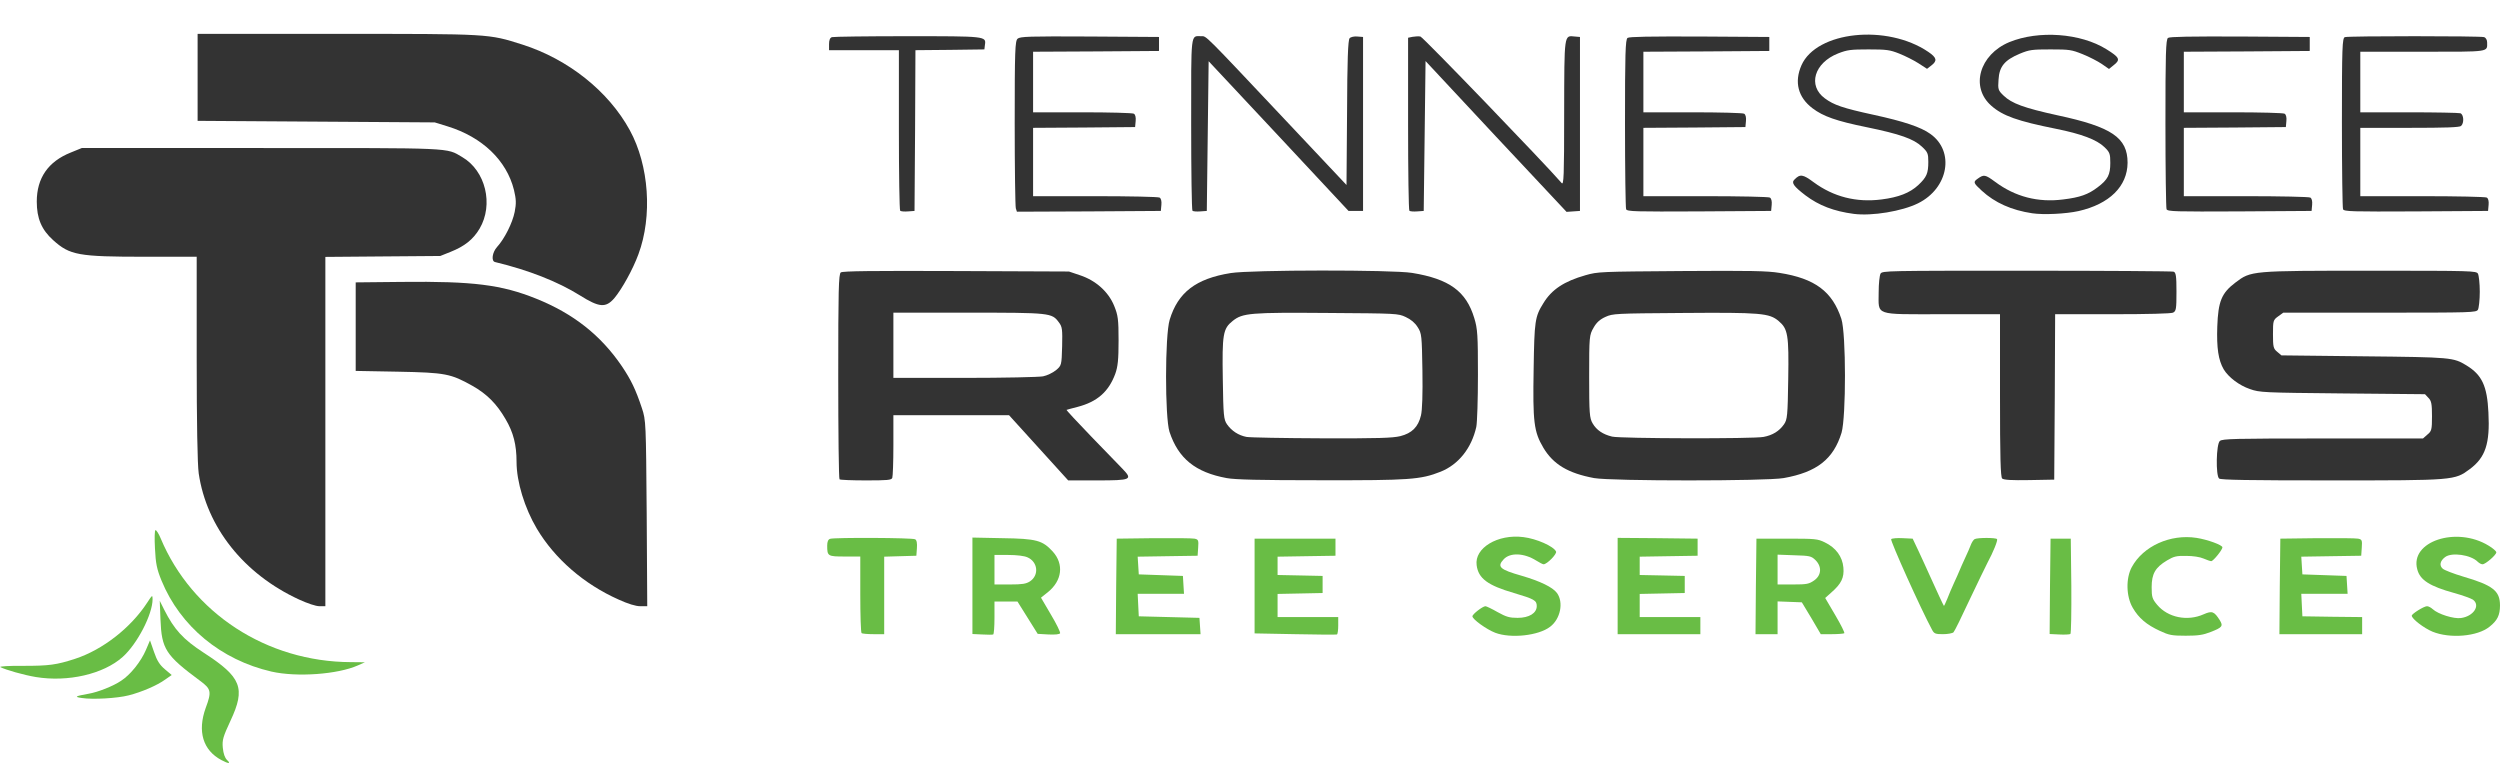 <svg width="225" height="69" viewBox="0 0 158 48" fill="none" xmlns="http://www.w3.org/2000/svg">
<g clip-path="url(#clip0_241_193)">
<path d="M13.999 47.813C12.826 47.195 12.466 45.998 13 44.515C13.384 43.485 13.349 43.318 12.64 42.797C10.468 41.188 10.212 40.795 10.142 38.92L10.096 37.742L10.375 38.302C11.014 39.568 11.571 40.177 12.884 41.031C15.266 42.572 15.533 43.259 14.569 45.32C14.104 46.322 14.034 46.537 14.081 47.028C14.116 47.401 14.209 47.666 14.348 47.804C14.615 48.049 14.453 48.059 13.999 47.813Z" fill="#69BD45"/>
<path d="M5.17 43.887C4.67 43.818 4.752 43.769 5.577 43.622C6.181 43.524 7.168 43.131 7.656 42.797C8.249 42.415 8.911 41.58 9.225 40.844L9.48 40.245L9.736 40.982C9.922 41.531 10.096 41.796 10.421 42.071L10.851 42.434L10.444 42.719C9.933 43.092 8.946 43.514 8.132 43.72C7.412 43.907 5.855 43.995 5.17 43.887Z" fill="#69BD45"/>
<path d="M2.266 42.562C1.499 42.434 0.36 42.11 0.023 41.934C-0.058 41.885 0.581 41.845 1.476 41.855C3.102 41.855 3.567 41.796 4.763 41.404C6.494 40.834 8.272 39.45 9.317 37.84C9.62 37.369 9.643 37.359 9.643 37.644C9.643 38.596 8.678 40.471 7.749 41.296C6.541 42.375 4.299 42.896 2.266 42.562Z" fill="#69BD45"/>
<path d="M17.159 42.218C13.964 41.482 11.397 39.362 10.212 36.476C9.91 35.74 9.84 35.386 9.794 34.434C9.759 33.786 9.771 33.276 9.829 33.276C9.887 33.276 10.038 33.512 10.154 33.796C12.129 38.518 16.857 41.6 22.167 41.62L23.061 41.629L22.62 41.826C21.342 42.395 18.763 42.581 17.159 42.218Z" fill="#69BD45"/>
<path d="M18.902 37.664C15.405 36.054 13.058 33.09 12.559 29.693C12.478 29.134 12.431 26.474 12.431 22.41V16H9.178C4.938 16 4.415 15.902 3.358 14.95C2.626 14.292 2.324 13.575 2.324 12.515C2.324 11.023 3.044 9.983 4.473 9.413L5.17 9.129H16.451C28.789 9.129 28.185 9.099 29.207 9.698C30.694 10.562 31.205 12.702 30.311 14.223C29.904 14.91 29.358 15.342 28.463 15.696L27.825 15.951L24.2 15.98L20.563 16.01V27.053V38.086H20.192C19.959 38.086 19.436 37.909 18.902 37.664Z" fill="#333333"/>
<path d="M39.093 37.664C36.909 36.692 35.062 35.092 33.924 33.178C33.157 31.882 32.646 30.223 32.646 28.967C32.646 27.887 32.448 27.102 31.949 26.258C31.391 25.296 30.775 24.677 29.857 24.157C28.486 23.391 28.161 23.323 25.152 23.264L22.48 23.215V20.417V17.62L25.385 17.59C29.916 17.541 31.693 17.767 33.889 18.65C36.236 19.593 37.967 20.957 39.303 22.92C39.883 23.784 40.174 24.383 40.569 25.571C40.825 26.336 40.825 26.513 40.871 32.226L40.906 38.086H40.464C40.174 38.086 39.698 37.939 39.093 37.664Z" fill="#333333"/>
<path d="M53.058 30.066C53.011 30.037 52.977 27.102 52.977 23.558C52.977 18.13 53 17.09 53.139 16.991C53.255 16.903 55.126 16.883 60.435 16.903L67.557 16.933L68.254 17.168C69.264 17.502 70.055 18.218 70.415 19.102C70.659 19.701 70.694 19.956 70.694 21.301C70.694 22.498 70.647 22.95 70.484 23.401C70.066 24.53 69.346 25.168 68.091 25.492C67.731 25.58 67.429 25.669 67.406 25.678C67.382 25.688 68.079 26.444 68.962 27.357C69.845 28.26 70.74 29.193 70.949 29.409C71.6 30.086 71.495 30.135 69.346 30.135H67.51L65.64 28.074L63.769 26.012H60.11H56.462V27.917C56.462 28.967 56.427 29.89 56.392 29.978C56.334 30.115 56.078 30.135 54.731 30.135C53.848 30.135 53.093 30.105 53.058 30.066ZM65.919 23.558C66.174 23.509 66.534 23.332 66.732 23.175C67.092 22.871 67.092 22.861 67.127 21.664C67.15 20.594 67.138 20.427 66.918 20.142C66.476 19.544 66.383 19.534 61.167 19.534H56.462V21.595V23.656H60.969C63.444 23.656 65.675 23.607 65.919 23.558Z" fill="#333333"/>
<path d="M77.525 29.988C75.55 29.625 74.469 28.751 73.912 27.063C73.621 26.15 73.621 20.977 73.923 19.985C74.446 18.258 75.573 17.384 77.78 17.031C79.046 16.825 87.992 16.815 89.247 17.021C91.594 17.404 92.662 18.179 93.174 19.877C93.383 20.555 93.406 20.967 93.406 23.46C93.406 25.011 93.359 26.493 93.301 26.758C92.999 28.103 92.174 29.134 91.047 29.585C89.781 30.086 89.096 30.135 83.45 30.125C79.558 30.125 78.059 30.086 77.525 29.988ZM88.503 27.337C89.235 27.151 89.63 26.758 89.804 26.032C89.886 25.718 89.921 24.658 89.897 23.195C89.862 20.986 89.851 20.839 89.595 20.447C89.421 20.172 89.165 19.956 88.84 19.809C88.364 19.583 88.271 19.583 83.961 19.553C79.023 19.514 78.535 19.553 77.908 20.054C77.292 20.545 77.234 20.888 77.281 23.735C77.315 26.052 77.339 26.287 77.548 26.591C77.838 27.004 78.268 27.288 78.779 27.387C79 27.426 81.138 27.465 83.543 27.475C87.144 27.485 88.004 27.455 88.503 27.337Z" fill="#333333"/>
<path d="M100.748 29.988C99.11 29.683 98.169 29.124 97.542 28.073C96.938 27.053 96.868 26.444 96.926 23.097C96.972 20.054 97.007 19.789 97.542 18.935C98.064 18.071 98.855 17.551 100.202 17.168C100.992 16.942 101.132 16.942 106.267 16.903C110.623 16.873 111.692 16.893 112.47 17.021C114.713 17.374 115.805 18.199 116.374 19.926C116.676 20.859 116.676 26.12 116.386 27.121C115.874 28.79 114.829 29.615 112.726 29.988C111.622 30.184 101.84 30.184 100.748 29.988ZM111.46 27.386C112.029 27.278 112.447 27.023 112.749 26.591C112.958 26.287 112.982 26.051 113.016 23.735C113.063 20.927 112.993 20.555 112.412 20.064C111.82 19.563 111.297 19.514 106.336 19.553C102.061 19.583 101.933 19.593 101.469 19.799C101.12 19.956 100.899 20.152 100.713 20.486C100.446 20.947 100.435 21.026 100.435 23.558C100.435 25.904 100.458 26.199 100.655 26.532C100.899 26.954 101.306 27.229 101.887 27.367C102.398 27.494 110.844 27.514 111.46 27.386Z" fill="#333333"/>
<path d="M126.539 30.017C126.435 29.929 126.4 28.692 126.4 24.766V19.632H122.752C118.395 19.632 118.732 19.75 118.732 18.228C118.732 17.698 118.79 17.178 118.849 17.07C118.965 16.883 119.197 16.883 128.085 16.883C133.092 16.883 137.263 16.913 137.367 16.942C137.518 16.991 137.553 17.198 137.553 18.218C137.553 19.318 137.53 19.436 137.332 19.534C137.193 19.593 135.764 19.632 133.498 19.632H129.885L129.862 24.864L129.827 30.086L128.259 30.115C127.132 30.135 126.644 30.105 126.539 30.017Z" fill="#333333"/>
<path d="M140.248 30.017C140.028 29.831 140.062 27.838 140.295 27.642C140.457 27.504 141.201 27.485 146.801 27.485H153.132L153.411 27.239C153.678 27.023 153.702 26.925 153.702 26.081C153.702 25.315 153.667 25.109 153.481 24.923L153.26 24.687L148.044 24.638C143.002 24.589 142.816 24.579 142.2 24.363C141.526 24.137 140.841 23.617 140.539 23.117C140.202 22.537 140.086 21.772 140.132 20.417C140.19 18.817 140.399 18.297 141.282 17.629C142.27 16.883 142.247 16.883 149.845 16.883C156.292 16.883 156.49 16.893 156.606 17.07C156.664 17.178 156.722 17.688 156.722 18.209C156.722 18.729 156.664 19.239 156.606 19.347C156.49 19.524 156.292 19.534 150.391 19.534H144.303L143.978 19.769C143.664 19.995 143.652 20.044 143.652 20.898C143.652 21.693 143.676 21.811 143.92 22.007L144.187 22.233L149.38 22.292C154.945 22.351 155.049 22.361 155.886 22.871C156.862 23.47 157.187 24.167 157.268 25.836C157.373 27.809 157.082 28.682 156.095 29.418C155.131 30.135 155.131 30.135 147.3 30.135C142.084 30.135 140.353 30.105 140.248 30.017Z" fill="#333333"/>
<path d="M36.654 18.444C35.236 17.561 33.401 16.844 31.286 16.334C31.031 16.275 31.112 15.715 31.414 15.382C31.89 14.861 32.39 13.86 32.529 13.163C32.634 12.623 32.622 12.368 32.483 11.779C32.018 9.914 30.485 8.442 28.301 7.764L27.476 7.509L19.982 7.46L12.489 7.411V4.663V1.914H21.26C31.019 1.914 30.845 1.904 33.017 2.591C35.91 3.514 38.455 5.536 39.802 8C41.022 10.228 41.243 13.438 40.348 15.843C40 16.795 39.303 18.052 38.815 18.631C38.28 19.239 37.874 19.21 36.654 18.444Z" fill="#333333"/>
<path d="M117.164 13.291C115.898 13.124 114.957 12.761 114.109 12.123C113.365 11.553 113.202 11.328 113.4 11.131C113.76 10.758 113.934 10.778 114.62 11.288C115.874 12.211 117.315 12.584 118.918 12.378C119.999 12.24 120.696 11.966 121.23 11.475C121.765 10.974 121.869 10.729 121.869 10.002C121.869 9.482 121.834 9.384 121.463 9.04C120.94 8.55 120.08 8.245 117.977 7.813C116.049 7.421 115.224 7.126 114.55 6.616C113.632 5.919 113.388 4.957 113.853 3.897C114.806 1.747 119.255 1.276 121.869 3.053C122.404 3.416 122.45 3.612 122.067 3.907L121.788 4.123L121.242 3.769C120.951 3.583 120.405 3.308 120.034 3.161C119.441 2.925 119.232 2.896 118.093 2.896C116.955 2.896 116.746 2.925 116.165 3.151C114.655 3.75 114.236 5.183 115.328 5.988C115.898 6.41 116.467 6.606 118.407 7.028C120.301 7.44 121.404 7.804 121.997 8.236C123.554 9.335 123.147 11.671 121.219 12.623C120.208 13.124 118.314 13.438 117.164 13.291Z" fill="#333333"/>
<path d="M128.433 13.252C127.12 13.055 126.075 12.584 125.25 11.828C124.716 11.337 124.692 11.278 124.983 11.072C125.378 10.788 125.459 10.797 126.098 11.269C127.364 12.211 128.805 12.584 130.397 12.378C131.454 12.25 131.977 12.064 132.569 11.612C133.22 11.121 133.371 10.817 133.371 10.071C133.371 9.492 133.336 9.394 132.999 9.07C132.511 8.599 131.547 8.236 129.932 7.912C127.527 7.431 126.574 7.097 125.854 6.459C124.506 5.281 125.099 3.22 126.993 2.434C128.84 1.678 131.489 1.865 133.127 2.886C133.952 3.396 134.021 3.544 133.615 3.867L133.289 4.132L132.836 3.818C132.592 3.651 132.046 3.367 131.628 3.2C130.919 2.915 130.792 2.896 129.595 2.896C128.433 2.896 128.259 2.915 127.643 3.171C126.691 3.573 126.354 3.975 126.307 4.81C126.261 5.428 126.284 5.487 126.633 5.821C127.144 6.312 127.922 6.596 130.025 7.058C133.464 7.794 134.463 8.471 134.463 10.061C134.451 11.553 133.313 12.672 131.361 13.114C130.559 13.291 129.154 13.36 128.433 13.252Z" fill="#333333"/>
<path d="M56.892 13.094C56.845 13.055 56.81 10.758 56.81 7.98V2.945H54.603H52.396V2.562C52.396 2.307 52.454 2.159 52.582 2.12C52.686 2.091 54.812 2.061 57.322 2.061C62.306 2.061 62.329 2.061 62.248 2.601L62.213 2.896L60.04 2.925L57.856 2.945L57.833 8.029L57.798 13.104L57.391 13.134C57.159 13.153 56.938 13.134 56.892 13.094Z" fill="#333333"/>
<path d="M64.199 12.937C64.164 12.81 64.129 10.385 64.129 7.539C64.129 2.955 64.153 2.356 64.315 2.218C64.478 2.081 65.012 2.061 68.869 2.081L73.249 2.11V2.552V2.994L69.276 3.023L65.291 3.043V4.957V6.871H68.405C70.112 6.871 71.576 6.91 71.658 6.959C71.751 7.009 71.797 7.185 71.774 7.421L71.739 7.804L68.521 7.833L65.291 7.853V10.012V12.172H69.218C71.367 12.172 73.203 12.211 73.284 12.26C73.377 12.309 73.424 12.486 73.4 12.721L73.365 13.104L68.823 13.134L64.269 13.153L64.199 12.937Z" fill="#333333"/>
<path d="M75.364 13.095C75.317 13.055 75.282 10.582 75.282 7.598C75.282 1.688 75.236 2.061 75.921 2.061C76.258 2.061 76.037 1.845 81.207 7.332L85.099 11.465L85.134 6.901C85.146 3.622 85.192 2.287 85.297 2.189C85.367 2.11 85.587 2.061 85.785 2.081L86.145 2.11V7.607V13.104H85.692H85.227L80.812 8.373L76.386 3.642L76.328 8.373L76.27 13.104L75.863 13.134C75.631 13.153 75.41 13.134 75.364 13.095Z" fill="#333333"/>
<path d="M89.073 13.095C89.026 13.055 88.991 10.582 88.991 7.598V2.159L89.27 2.101C89.433 2.071 89.653 2.061 89.77 2.081C89.921 2.101 97.681 10.159 98.692 11.337C98.831 11.504 98.855 10.955 98.855 6.91C98.866 1.865 98.843 2.012 99.528 2.081L99.854 2.11V7.607V13.104L99.424 13.134L99.006 13.163L94.544 8.402L90.095 3.632L90.037 8.373L89.979 13.104L89.572 13.134C89.34 13.153 89.119 13.134 89.073 13.095Z" fill="#333333"/>
<path d="M102.77 12.996C102.735 12.918 102.7 10.464 102.7 7.558C102.7 3.22 102.723 2.258 102.863 2.169C102.967 2.091 104.269 2.071 107.417 2.081L111.82 2.11V2.552V2.994L107.847 3.023L103.862 3.043V4.957V6.871H106.975C108.683 6.871 110.147 6.91 110.228 6.959C110.321 7.009 110.368 7.185 110.345 7.421L110.31 7.804L107.092 7.833L103.862 7.853V10.012V12.172H107.789C109.938 12.172 111.774 12.211 111.855 12.26C111.948 12.309 111.994 12.486 111.971 12.721L111.936 13.104L107.394 13.134C103.316 13.153 102.84 13.143 102.77 12.996Z" fill="#333333"/>
<path d="M136.926 12.996C136.891 12.918 136.856 10.464 136.856 7.558C136.856 3.22 136.879 2.258 137.019 2.169C137.123 2.091 138.424 2.071 141.573 2.081L145.976 2.11V2.552V2.994L142.003 3.023L138.018 3.043V4.957V6.871H141.131C142.839 6.871 144.303 6.91 144.384 6.959C144.477 7.009 144.524 7.185 144.5 7.421L144.466 7.804L141.247 7.833L138.018 7.853V10.012V12.172H141.944C144.094 12.172 145.929 12.211 146.011 12.26C146.104 12.309 146.15 12.486 146.127 12.721L146.092 13.104L141.549 13.134C137.472 13.153 136.995 13.143 136.926 12.996Z" fill="#333333"/>
<path d="M148.079 12.996C148.044 12.918 148.009 10.444 148.009 7.509C148.009 2.739 148.032 2.179 148.195 2.12C148.427 2.042 156.769 2.042 157.001 2.12C157.106 2.159 157.187 2.297 157.187 2.454C157.187 3.072 157.419 3.043 153.109 3.043H149.171V4.957V6.871H152.238C153.922 6.871 155.386 6.901 155.491 6.93C155.712 6.999 155.746 7.558 155.537 7.735C155.433 7.823 154.55 7.853 152.284 7.853H149.171V10.012V12.172H153.098C155.247 12.172 157.082 12.211 157.164 12.26C157.257 12.309 157.303 12.486 157.28 12.721L157.245 13.104L152.703 13.134C148.625 13.153 148.148 13.143 148.079 12.996Z" fill="#333333"/>
<path d="M62.073 39.872L61.457 39.843V36.8V33.747L63.351 33.786C65.512 33.816 65.884 33.924 66.534 34.631C67.254 35.426 67.127 36.476 66.221 37.202L65.791 37.546L66.418 38.616C66.766 39.195 67.022 39.725 66.999 39.794C66.964 39.862 66.697 39.892 66.267 39.872L65.582 39.833L64.943 38.812L64.304 37.791H63.583H62.851V38.812C62.851 39.382 62.816 39.853 62.77 39.872C62.712 39.892 62.398 39.892 62.073 39.872ZM65.094 36.515C65.686 36.123 65.593 35.279 64.931 34.994C64.734 34.906 64.269 34.847 63.723 34.847H62.851V35.779V36.712H63.827C64.617 36.712 64.85 36.672 65.094 36.515Z" fill="#69BD45"/>
<path d="M81.846 39.853L79.29 39.804V36.81V33.816H81.846H84.402V34.356V34.896L82.578 34.925L80.743 34.955V35.534V36.113L82.171 36.142L83.589 36.172V36.712V37.252L82.171 37.281L80.743 37.31V38.037V38.773H82.659H84.576V39.303C84.576 39.597 84.541 39.853 84.495 39.872C84.437 39.892 83.252 39.882 81.846 39.853Z" fill="#69BD45"/>
<path d="M94.498 39.764C93.94 39.548 93.057 38.91 93.057 38.724C93.057 38.587 93.708 38.086 93.882 38.086C93.94 38.086 94.289 38.253 94.649 38.459C95.195 38.763 95.404 38.822 95.915 38.822C96.635 38.822 97.123 38.528 97.123 38.076C97.123 37.723 96.972 37.634 95.683 37.252C94.021 36.77 93.429 36.329 93.324 35.495C93.173 34.405 94.66 33.512 96.275 33.718C97.1 33.816 98.192 34.297 98.343 34.631C98.413 34.778 97.774 35.436 97.553 35.436C97.507 35.436 97.286 35.328 97.088 35.2C96.322 34.719 95.439 34.68 95.032 35.121C94.591 35.593 94.788 35.769 96.171 36.162C97.344 36.505 98.134 36.888 98.401 37.252C98.831 37.84 98.622 38.891 97.971 39.382C97.24 39.951 95.474 40.137 94.498 39.764Z" fill="#69BD45"/>
<path d="M130.141 39.872L129.537 39.843L129.56 36.829L129.595 33.816H130.234H130.873L130.908 36.8C130.919 38.449 130.896 39.813 130.849 39.843C130.791 39.872 130.478 39.892 130.141 39.872Z" fill="#69BD45"/>
<path d="M136.507 39.647C135.659 39.254 135.171 38.842 134.788 38.184C134.37 37.468 134.346 36.319 134.73 35.612C135.45 34.287 137.17 33.512 138.819 33.767C139.516 33.875 140.457 34.218 140.457 34.366C140.457 34.523 139.876 35.239 139.749 35.239C139.691 35.239 139.47 35.161 139.261 35.072C139.04 34.974 138.599 34.906 138.169 34.906C137.553 34.896 137.39 34.935 136.96 35.19C136.217 35.632 135.985 36.034 135.985 36.879C135.985 37.497 136.019 37.624 136.333 37.998C137.007 38.802 138.238 39.058 139.272 38.596C139.807 38.361 139.935 38.41 140.295 38.979C140.515 39.342 140.446 39.431 139.714 39.715C139.238 39.902 138.935 39.951 138.134 39.951C137.251 39.951 137.077 39.912 136.507 39.647Z" fill="#69BD45"/>
<path d="M153.736 39.696C153.19 39.47 152.423 38.881 152.423 38.685C152.423 38.567 153.19 38.086 153.388 38.086C153.481 38.086 153.643 38.174 153.748 38.272C154.085 38.587 155.084 38.901 155.537 38.832C156.327 38.724 156.78 38.037 156.292 37.674C156.176 37.595 155.641 37.399 155.107 37.252C153.573 36.83 152.946 36.437 152.772 35.76C152.284 33.993 155.246 33.011 157.28 34.258C157.547 34.415 157.767 34.611 157.767 34.68C157.767 34.847 157.082 35.436 156.896 35.436C156.815 35.436 156.687 35.367 156.594 35.279C156.164 34.837 154.944 34.66 154.526 34.984C154.201 35.23 154.154 35.524 154.387 35.72C154.491 35.809 155.072 36.034 155.665 36.211C157.547 36.761 158 37.114 158 38.037C158 38.645 157.837 38.989 157.338 39.382C156.582 40 154.84 40.147 153.736 39.696Z" fill="#69BD45"/>
<path d="M54.452 39.784C54.405 39.755 54.37 38.645 54.37 37.33V34.945H53.395C52.314 34.945 52.279 34.925 52.279 34.258C52.279 34.012 52.337 33.865 52.465 33.826C52.744 33.737 57.658 33.757 57.833 33.855C57.937 33.904 57.972 34.101 57.949 34.415L57.914 34.896L56.903 34.925L55.881 34.955V37.399V39.853H55.207C54.835 39.853 54.487 39.823 54.452 39.784Z" fill="#69BD45"/>
<path d="M70.542 36.839L70.577 33.816L72.901 33.786C74.179 33.777 75.34 33.786 75.491 33.816C75.735 33.865 75.759 33.914 75.724 34.385L75.689 34.896L73.795 34.925L71.901 34.955L71.936 35.514L71.971 36.074L73.365 36.123L74.76 36.172L74.794 36.741L74.829 37.301H73.365H71.901L71.936 38.017L71.971 38.724L73.888 38.773L75.805 38.822L75.84 39.342L75.875 39.853H73.191H70.519L70.542 36.839Z" fill="#69BD45"/>
<path d="M102.235 36.81V33.767L104.768 33.786L107.289 33.816V34.356V34.896L105.465 34.925L103.629 34.955V35.534V36.113L105.058 36.142L106.476 36.172V36.712V37.252L105.058 37.281L103.629 37.31V38.037V38.773H105.546H107.463V39.313V39.853H104.849H102.235V36.81Z" fill="#69BD45"/>
<path d="M110.972 36.839L111.007 33.816H112.923C114.736 33.816 114.864 33.826 115.328 34.051C116.025 34.385 116.444 34.955 116.502 35.642C116.56 36.28 116.374 36.663 115.747 37.212L115.352 37.566L115.991 38.655C116.339 39.244 116.595 39.755 116.56 39.794C116.513 39.823 116.165 39.853 115.781 39.853H115.073L114.48 38.842L113.876 37.84L113.109 37.811L112.343 37.782V38.822V39.853H111.646H110.948L110.972 36.839ZM114.655 36.456C115.119 36.133 115.154 35.583 114.736 35.17C114.469 34.915 114.387 34.896 113.4 34.866L112.343 34.827V35.769V36.712H113.318C114.201 36.712 114.329 36.682 114.655 36.456Z" fill="#69BD45"/>
<path d="M122.113 39.588C121.404 38.282 119.441 33.914 119.522 33.845C119.58 33.796 119.906 33.767 120.254 33.786L120.881 33.816L121.253 34.601C121.451 35.033 121.764 35.701 121.927 36.074C122.392 37.104 122.822 38.037 122.856 38.066C122.868 38.076 122.961 37.88 123.066 37.624C123.17 37.359 123.356 36.908 123.495 36.613C123.635 36.319 123.786 35.966 123.844 35.828C123.902 35.691 124.053 35.337 124.193 35.043C124.332 34.748 124.495 34.375 124.553 34.218C124.611 34.061 124.715 33.894 124.797 33.845C124.994 33.747 126.133 33.747 126.214 33.845C126.272 33.924 125.97 34.67 125.61 35.337C125.482 35.583 124.971 36.643 124.471 37.693C123.983 38.743 123.53 39.666 123.461 39.735C123.403 39.794 123.1 39.853 122.798 39.853C122.322 39.853 122.241 39.823 122.113 39.588Z" fill="#69BD45"/>
<path d="M144.082 36.839L144.117 33.816L146.44 33.786C147.718 33.777 148.88 33.786 149.031 33.816C149.275 33.865 149.298 33.914 149.264 34.385L149.229 34.896L147.335 34.925L145.441 34.955L145.476 35.514L145.511 36.074L146.905 36.123L148.299 36.172L148.334 36.741L148.369 37.301H146.905H145.441L145.476 38.017L145.511 38.724L147.405 38.753L149.287 38.773V39.313V39.853H146.673H144.059L144.082 36.839Z" fill="#69BD45"/>
</g>
<defs>
<clipPath id="clip0_241_193">
<rect width="158" height="48" fill="white"/>
</clipPath>
</defs>
</svg>
